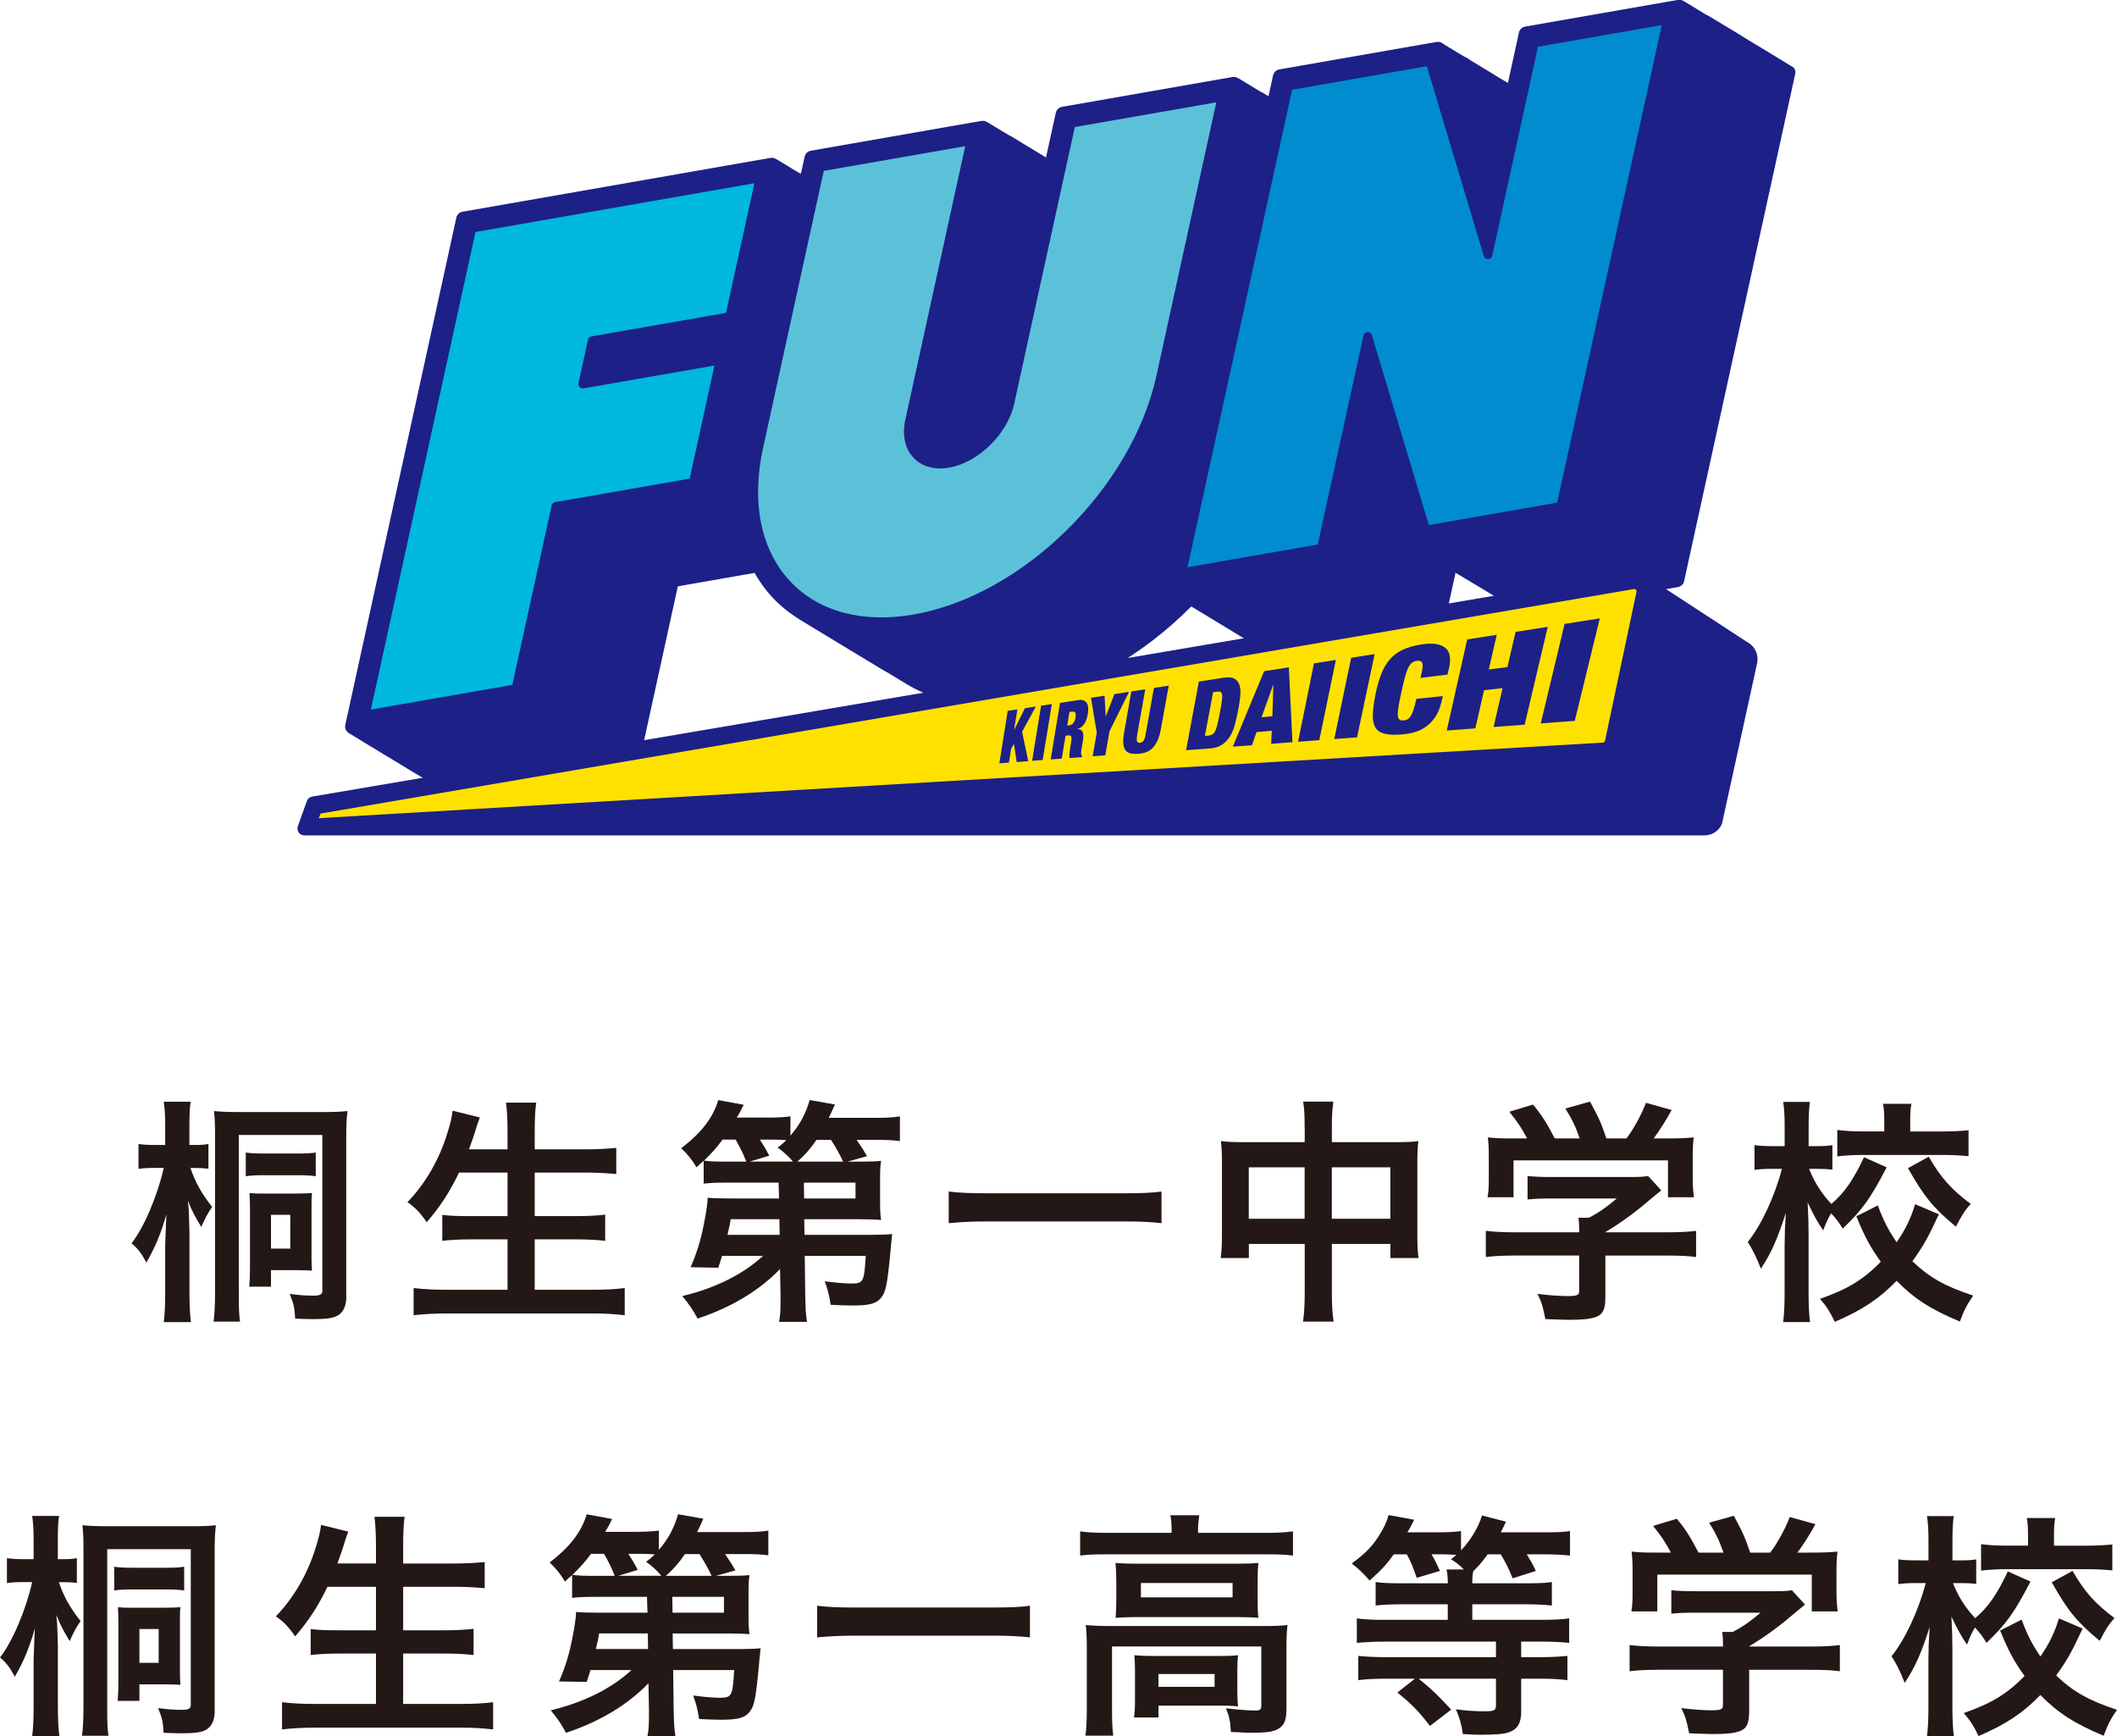 <?xml version="1.0" encoding="UTF-8"?>
<svg id="Layer_2" data-name="Layer 2" xmlns="http://www.w3.org/2000/svg" viewBox="0 0 461.62 378.58">
  <defs>
    <style>
      .cls-1 {
        fill: #231815;
      }

      .cls-2 {
        fill: #00b7de;
      }

      .cls-3 {
        fill: #1d2087;
      }

      .cls-4 {
        fill: #ffe100;
      }

      .cls-5 {
        fill: #1a2e75;
      }

      .cls-6 {
        fill: #008cce;
      }

      .cls-7 {
        fill: #5bc1d8;
      }
    </style>
  </defs>
  <g id="_レイヤー_1" data-name="レイヤー 1">
    <g>
      <g>
        <path class="cls-1" d="M41.52,254.64c.97,2.96,2.48,5.71,4.74,8.52-.97,1.4-1.56,2.53-2.37,4.37-1.51-2.53-1.89-3.18-2.91-5.71.16,1.62.22,2.42.22,3.29q.05,1.72.11,3.4v13.42c0,2.64.11,4.74.32,6.36h-5.93c.22-1.56.32-3.83.32-6.36v-10.4c.11-3.66.22-5.87.27-6.74-1.24,4.26-2.37,7.01-4.37,10.51-1.08-2.05-1.89-3.07-3.23-4.2,2.75-3.5,5.71-10.56,7.01-16.44h-1.78c-1.62,0-2.69.05-3.72.22v-5.44c1.13.16,2.1.22,3.66.22h2.16v-4.04c0-2.64-.11-3.99-.32-5.39h5.87c-.22,1.45-.27,2.91-.27,5.33v4.1h1.08c1.4,0,2.16-.05,3.07-.22v5.39c-.86-.11-1.83-.16-2.96-.16h-.97ZM75.52,282.67c0,1.99-.59,3.39-1.83,4.15-.97.59-2.48.81-5.34.81-1.24,0-2.64-.05-3.99-.11-.11-2.32-.32-3.23-1.19-5.39,1.89.27,3.45.38,5.23.38,1.35,0,1.89-.27,1.89-1.02v-34.01h-18.22v34.65c0,3.07.05,4.64.27,6.04h-5.77c.22-1.72.32-3.61.32-6.2v-34.54c0-2.21-.05-3.45-.22-5.17,1.56.16,3.23.22,6.09.22h17.03c2.96,0,4.47-.05,5.98-.22-.22,1.72-.27,3.34-.27,5.87v34.55ZM68.84,256.47c-1.08-.16-2.32-.22-3.88-.22h-7.49c-1.67,0-2.64.05-3.88.22v-5.17c1.02.16,2.1.22,3.83.22h7.6c1.72,0,2.8-.05,3.83-.22v5.17ZM67.92,273.88c0,1.45.05,2.32.11,3.18-.75-.05-2.05-.11-3.39-.11h-5.55v3.61h-4.74c.11-1.19.16-2.53.16-4.31v-12.61c0-1.62-.05-2.69-.11-3.5,1.13.11,1.62.11,2.91.11h7.28c1.45,0,2.42-.05,3.45-.11-.11.75-.11,1.45-.11,3.29v10.46ZM59.09,272.26h4.2v-7.38h-4.2v7.38Z"/>
        <path class="cls-1" d="M100.1,255.67c-2.05,4.26-4.15,7.49-7.06,10.83-1.29-1.94-2.53-3.23-4.2-4.37,3.88-3.99,7.01-9.38,8.73-15.14.7-2.21.92-3.23,1.13-4.8l5.93,1.46q-.11.38-.48,1.35c-.11.32-.16.38-.54,1.72-.22.7-.43,1.4-1.35,3.88h8.41v-3.93c0-2.75-.11-4.31-.32-6.25h6.57c-.22,1.62-.32,3.5-.32,6.2v3.99h10.83c2.64,0,4.85-.11,6.95-.32v5.71c-2.21-.22-4.42-.32-6.84-.32h-10.94v9.49h8.95c2.64,0,4.74-.11,6.41-.32v5.71c-1.83-.22-3.99-.32-6.36-.32h-9v10.99h12.45c2.91,0,5.17-.11,7.17-.38v5.93c-2.43-.27-4.2-.38-7.01-.38h-31.69c-2.75,0-4.9.11-7.33.38v-5.93c2.16.27,4.47.38,7.17.38h13.31v-10.99h-7.98c-2.37,0-4.53.11-6.25.32v-5.66c1.72.22,3.34.27,6.2.27h8.03v-9.49h-10.56Z"/>
        <path class="cls-1" d="M170.11,276.68c-4.53,4.74-10.78,8.46-18,10.83-1.02-1.89-1.83-3.13-3.34-4.9,7.17-1.72,13.26-4.74,17.62-8.78h-8.95c-.32,1.08-.38,1.29-.81,2.59l-6.04-.11c1.45-3.34,2.26-6.09,2.91-9.49.48-2.32.81-4.63.81-5.66,1.02.11,2.42.16,4.9.16h10.67l-.11-3.45h-11.53c-2.05,0-3.34.05-4.8.22v-4.96c-.59.49-.81.7-1.56,1.4-1.02-1.72-2.1-3.02-3.34-4.15,4.42-3.4,6.95-6.68,8.08-10.51l5.55,1.02c-.65,1.35-.86,1.72-1.51,2.8h6.63c2.43,0,3.83-.11,5.07-.27v4.2c2.05-2.37,3.29-4.69,4.2-7.76l5.5.97q-.43,1.02-1.35,2.91h9.86c2.75,0,3.99-.05,5.66-.32v5.39c-1.56-.22-3.13-.27-5.39-.27h-4.04c1.35,1.99,1.4,2.1,2.26,3.56l-4.26,1.19h2.48c2.59,0,3.56-.05,4.85-.16-.16.97-.22,1.78-.22,3.67v5.44c0,1.83.05,2.69.22,3.77-1.19-.11-2.8-.16-4.85-.16h-11.91l.05,3.4h14.71c1.99,0,3.13-.05,4.42-.16-.11.65-.11,1.02-.16,1.56q-.05.16-.16,1.56c0,.22-.11,1.29-.32,3.29-.54,5.12-.86,6.41-1.89,7.6-1.02,1.19-2.59,1.56-6.09,1.56-1.51,0-2.59-.05-4.8-.16-.32-2.16-.65-3.34-1.29-5.12,1.99.27,4.42.49,5.66.49,2.8,0,2.91-.27,3.29-6.04h-13.31l.11,8.68c.05,2.75.11,4.1.38,5.71h-6.09c.27-1.51.32-2.43.32-4.47v-1.29l-.11-5.77ZM162.73,253.29c-.65-1.72-1.29-2.96-2.32-4.8h-2.86c-1.24,1.72-2.37,2.96-4.04,4.58,1.24.16,2.26.22,4.74.22h4.47ZM169.95,265.85h-10.62c-.16,1.13-.22,1.24-.7,3.4h11.37l-.05-3.4ZM172.91,253.29c-.81-.97-1.83-1.99-3.34-3.07.92-.7,1.19-.92,1.89-1.62-.92-.05-1.89-.11-2.91-.11h-2.86c.65,1.02,1.02,1.56,2.05,3.5l-4.26,1.29h9.43ZM183.85,253.29c-.59-1.29-1.56-3.07-2.64-4.74h-3.18c-1.35,1.99-2.53,3.29-4.15,4.74h9.97ZM175.34,261.32h11.21v-3.45h-11.26l.05,3.45Z"/>
        <path class="cls-1" d="M253.27,266.71c-2.32-.27-4.8-.38-7.87-.38h-30.61c-2.86,0-5.71.16-7.92.38v-6.9c2.32.27,4.53.38,7.92.38h30.61c3.5,0,5.93-.11,7.87-.38v6.9Z"/>
        <path class="cls-1" d="M284.48,245.86c0-2.64-.05-3.93-.32-5.66h6.58c-.22,1.67-.32,3.02-.32,5.44v3.4h14.12c2.26,0,3.39-.05,4.74-.22-.16,1.45-.22,2.53-.22,4.58v15.74c0,2.32.05,3.66.27,5.17h-6.14v-3.07h-12.77v10.46c0,3.13.11,4.69.38,6.47h-6.68c.27-1.83.38-3.5.38-6.47v-10.46h-12.18v3.07h-6.14c.22-1.67.27-2.96.27-5.17v-15.79c0-1.94-.05-2.86-.22-4.53,1.45.16,2.59.22,4.69.22h13.58v-3.18ZM272.3,254.53v11.21h12.18v-11.21h-12.18ZM303.18,265.74v-11.21h-12.77v11.21h12.77Z"/>
        <path class="cls-1" d="M330.29,273.77c-2.69,0-4.69.11-6.3.32v-5.71c1.83.22,3.88.32,6.25.32h14.12v-.38c0-1.02-.05-1.89-.16-2.8h2.26c2.21-1.13,3.88-2.32,6.09-4.2h-14.23c-2.16,0-3.72.05-5.23.22v-5.12c1.51.16,3.07.22,5.28.22h17.08c1.99,0,3.07-.05,3.93-.22l2.86,3.13q-.75.65-1.89,1.56c-3.66,3.13-6.31,5.12-10.29,7.54v.05h13.42c2.48,0,4.85-.11,6.36-.32v5.71c-1.45-.22-3.66-.32-6.41-.32h-13.37v9.05c0,2.64-.54,3.77-1.99,4.31-1.29.48-2.91.65-5.98.65-.65,0-2.32-.05-5.12-.16-.54-2.8-.81-3.66-1.72-5.5,2.53.32,4.85.48,6.41.48,2.32,0,2.69-.16,2.69-1.19v-7.65h-14.07ZM332.99,248.23c-1.24-2.32-1.89-3.34-3.88-5.82l5.17-1.56c1.89,2.26,2.91,3.88,4.74,7.38h5.44c-.92-2.64-1.67-4.2-3.13-6.52l5.39-1.51c2.1,3.93,2.42,4.69,3.56,8.03h4.37c1.56-1.99,3.34-5.33,4.26-7.76l5.61,1.56c-1.19,2.16-2.75,4.63-3.93,6.2h2.37c3.56,0,4.47-.05,6.36-.22-.16,1.35-.22,2.37-.22,4.31v4.8c0,1.4.11,2.69.27,3.93h-5.66v-8.03h-33.68v8.03h-5.66c.22-1.19.27-2.37.27-3.99v-4.74c0-1.83-.05-3.07-.22-4.31,2.37.22,2.64.22,6.14.22h2.43Z"/>
        <path class="cls-1" d="M411.4,254.53c-3.61,6.9-5.23,9.16-9.59,13.37-.86-1.4-1.4-2.16-2.53-3.34-.7,1.13-1.13,2.16-1.72,3.72-1.29-1.83-1.99-3.18-3.4-6.09q.05,1.02.16,3.77c0,.22.05,2.86.05,3.45v12.5c0,2.75.11,4.74.32,6.36h-5.87c.22-1.62.32-3.61.32-6.36v-10.56c.05-1.4.05-2.32.05-2.7,0,0,.05-1.4.22-4.2-1.83,5.71-3.13,8.68-5.44,12.18-.97-2.48-1.78-4.1-2.86-5.82,2.96-3.66,5.93-10.08,7.44-15.95h-1.99c-1.56,0-2.69.05-3.99.22v-5.39c1.08.16,2.32.22,3.99.22h2.59v-4.26c0-2.75-.11-3.93-.32-5.39h5.82c-.16,1.29-.27,2.86-.27,5.34v4.31h2.05c1.4,0,2.16-.05,3.13-.22v5.34c-1.08-.11-1.94-.16-3.02-.16h-2.05c1.13,2.91,2.75,5.44,4.85,7.65,2.86-2.42,4.9-5.44,7.11-10.19l4.96,2.21ZM422.78,264.77c-2.37,5.07-3.23,6.68-5.77,10.24,3.72,3.56,7.06,5.44,13.26,7.49-1.29,1.83-2.05,3.29-2.91,5.66-6.31-2.64-10.02-5.01-13.8-8.89-3.72,3.88-7.55,6.41-13.47,8.95-1.08-2.21-1.78-3.34-3.23-5.01,6.14-2.16,9.43-4.2,13.26-8.08-2.32-3.23-3.5-5.44-5.34-9.92l4.69-2.37c1.24,3.34,2.26,5.33,4.1,8.03,1.89-2.75,3.07-5.12,4.04-8.3l5.17,2.21ZM410.87,244.56c0-1.62-.05-2.8-.27-3.88h6.2c-.22,1.02-.27,2.16-.27,3.77v2.26h7.01c2.32,0,4.26-.11,5.71-.27v5.66c-1.72-.16-3.5-.27-5.71-.27h-17.14c-2.21,0-4.15.11-5.77.32v-5.77c1.72.22,3.29.32,5.77.32h4.47v-2.16ZM420.57,252.22c2.64,4.58,4.96,7.17,9.16,10.29-1.29,1.4-1.99,2.53-3.23,4.96-4.96-4.1-7.01-6.63-10.46-12.77l4.53-2.48Z"/>
      </g>
      <g>
        <path class="cls-3" d="M390.98,14.71c-.14-.15-.31-.27-.35-.27h0c-.1-.08-.21-.15-.18-.11-.1-.08-.21-.14-.2-.12-.1-.07-.19-.13-.16-.1-.09-.07-.22-.15-.18-.11-.1-.08-.2-.14-.18-.11-.1-.08-.21-.14-.18-.11-.1-.08-.21-.14-.19-.11-.08-.06-.15-.11-.23-.15-.08-.05-.13-.09-.12-.07-.1-.08-.2-.13-.17-.1-.08-.06-.16-.11-.24-.16-.06-.04-.12-.08-.19-.11-.07-.05-.13-.08-.11-.06-.1-.08-.21-.14-.17-.1-.1-.08-.22-.15-.19-.12-.1-.08-.2-.14-.18-.11-.09-.07-.21-.15-.18-.11-.1-.08-.2-.14-.19-.11-.09-.07-.21-.15-.17-.11-.1-.08-.21-.14-.18-.11-.1-.08-.2-.14-.18-.11-.1-.08-.2-.14-.18-.11-.1-.08-.21-.15-.18-.11-.08-.06-.16-.11-.24-.15-.08-.06-.13-.08-.12-.07-.1-.08-.2-.12-.18-.11-.1-.08-.2-.13-.17-.1-.1-.08-.2-.13-.18-.11-.09-.07-.24-.17-.18-.11-.09-.07-.23-.16-.2-.12-.1-.07-.2-.13-.16-.09-.1-.08-.21-.15-.19-.12-.1-.08-.2-.14-.18-.11-.1-.08-.2-.14-.18-.11-.1-.08-.21-.14-.18-.11-.08-.06-.16-.11-.24-.15-.06-.04-.12-.08-.19-.11-.06-.04-.14-.1-.1-.06-.09-.07-.21-.15-.18-.11-.1-.07-.21-.14-.17-.1-.1-.08-.2-.14-.19-.11-.1-.08-.2-.14-.19-.11-.11-.08-.2-.14-.17-.1-.09-.07-.21-.16-.18-.11-.1-.07-.2-.14-.17-.1-.1-.08-.21-.14-.19-.12-.09-.07-.2-.14-.18-.11-.1-.07-.2-.14-.17-.1-.1-.08-.2-.14-.19-.12-.09-.07-.19-.14-.17-.1-.09-.07-.2-.15-.18-.11-.08-.06-.16-.11-.25-.16-.06-.05-.12-.08-.12-.07-.1-.08-.21-.14-.18-.11-.1-.07-.2-.13-.17-.1-.1-.08-.2-.14-.18-.11-.08-.06-.16-.11-.24-.16-.08-.06-.14-.08-.12-.07-.09-.07-.21-.14-.18-.11-.1-.08-.19-.12-.18-.11-.1-.07-.2-.14-.18-.11-.1-.08-.2-.14-.17-.11-.1-.08-.21-.14-.18-.11-.08-.06-.17-.12-.26-.16-.06-.04-.12-.09-.11-.06-.08-.06-.16-.11-.25-.16-.06-.04-.11-.09-.11-.06-.1-.07-.2-.14-.17-.1-.1-.08-.22-.15-.19-.12-.1-.08-.2-.13-.18-.11-.08-.06-.16-.11-.25-.16-.08-.05-.13-.08-.12-.06-.1-.08-.2-.14-.18-.11-.1-.07-.21-.15-.19-.12-.1-.08-.19-.12-.17-.1-.11-.08-.2-.14-.18-.11-.08-.06-.16-.11-.25-.16-.07-.05-.12-.08-.1-.05-.09-.07-.21-.15-.18-.11-.1-.08-.21-.14-.17-.1-.09-.07-.21-.16-.19-.11-.08-.06-.16-.11-.25-.16-.07-.05-.14-.1-.11-.06-.09-.07-.19-.13-.17-.1-.1-.08-.21-.14-.18-.11-.1-.08-.22-.15-.19-.12-.1-.08-.2-.14-.17-.1-.1-.08-.2-.15-.19-.11-.08-.06-.16-.11-.25-.16-.06-.04-.11-.07-.17-.1-.07-.05-.13-.09-.13-.07-.1-.07-.19-.13-.17-.1-.09-.07-.2-.14-.19-.12-.08-.06-.16-.11-.24-.15-.05-.04-.11-.07-.17-.1-.07-.05-.14-.09-.12-.07-.08-.06-.16-.11-.24-.15-.08-.05-.14-.09-.12-.06-.08-.06-.16-.11-.25-.16-.07-.05-.12-.08-.11-.06-.17-.13-.37-.23-.51-.26-.04-.02-.08-.05-.12-.07-.07-.05-.13-.09-.13-.07-.1-.07-.19-.13-.17-.1-.09-.07-.2-.14-.19-.12-.1-.08-.21-.14-.17-.1-.07-.06-.15-.11-.24-.15-.07-.05-.14-.09-.12-.07-.08-.06-.16-.11-.24-.15-.08-.05-.13-.09-.12-.07-.08-.06-.16-.11-.25-.16-.07-.05-.12-.07-.1-.05-.1-.08-.2-.14-.18-.11-.08-.06-.16-.11-.23-.15-.08-.05-.14-.09-.13-.07-.1-.08-.19-.13-.18-.11-.08-.06-.17-.12-.25-.16-.07-.05-.11-.07-.09-.05-.09-.07-.21-.15-.19-.12-.1-.07-.2-.14-.17-.1-.1-.08-.21-.14-.19-.12-.1-.08-.2-.13-.18-.11-.08-.06-.16-.11-.25-.16-.07-.05-.12-.07-.1-.05-.11-.08-.21-.14-.18-.11-.1-.08-.21-.14-.18-.11-.08-.06-.17-.12-.26-.16-.06-.04-.12-.09-.11-.06-.1-.08-.2-.14-.18-.11l-.54-.27c-.26-.08-.52-.1-.77-.05l-33.36,5.83c-.68.12-1.21.63-1.35,1.29l-2.41,10.99c-.09-.07-.18-.11-.17-.1-.09-.07-.19-.12-.18-.1-.09-.07-.19-.15-.19-.11-.08-.06-.18-.12-.16-.1-.1-.07-.2-.14-.17-.1-.09-.08-.22-.15-.2-.12-.09-.07-.19-.13-.18-.11-.11-.08-.21-.13-.19-.11-.1-.07-.19-.12-.17-.1-.08-.06-.18-.14-.17-.1-.08-.06-.16-.11-.25-.16-.06-.04-.12-.08-.11-.06-.1-.08-.22-.14-.21-.13-.09-.07-.18-.12-.16-.09-.09-.07-.19-.12-.16-.1-.1-.08-.21-.15-.19-.12-.08-.06-.17-.12-.19-.12,0,0,0,0,0,0-.09-.07-.18-.12-.19-.12-.08-.06-.18-.13-.16-.09-.09-.07-.22-.15-.18-.11-.09-.07-.19-.15-.18-.11-.08-.06-.17-.12-.18-.12,0,0,0,0,0,0-.1-.08-.19-.12-.18-.11-.1-.07-.18-.11-.17-.1-.1-.08-.19-.13-.18-.11-.09-.07-.2-.15-.19-.11-.08-.06-.18-.12-.17-.1-.09-.07-.18-.12-.2-.12,0,0,0,0,0,0-.08-.06-.18-.11-.16-.1-.1-.08-.2-.13-.18-.11-.09-.07-.2-.13-.18-.11-.09-.07-.18-.11-.18-.11-.1-.07-.19-.13-.2-.12-.08-.06-.21-.14-.16-.09-.1-.08-.2-.13-.18-.11-.08-.06-.18-.12-.19-.12,0,0,0,0,0,0-.09-.06-.21-.15-.16-.1-.1-.08-.2-.13-.18-.11-.1-.08-.2-.13-.18-.11-.09-.07-.21-.13-.19-.12-.09-.06-.18-.13-.17-.1-.09-.07-.19-.13-.19-.11-.1-.07-.21-.14-.2-.12-.08-.06-.2-.14-.15-.09-.09-.07-.21-.14-.2-.12-.09-.07-.19-.12-.17-.11-.08-.06-.17-.12-.18-.12,0,0,0,0,0,0-.08-.06-.16-.11-.23-.15-.22-.21-.5-.36-.79-.43-.06-.04-.09-.06-.09-.05-.08-.06-.18-.11-.16-.1-.09-.07-.19-.13-.18-.11-.09-.07-.21-.15-.19-.11-.08-.06-.19-.13-.16-.1-.1-.08-.2-.13-.19-.11-.08-.06-.19-.14-.18-.11-.09-.07-.2-.14-.19-.11-.09-.07-.2-.13-.18-.11-.1-.07-.18-.12-.16-.1-.1-.08-.21-.14-.21-.13-.09-.06-.18-.11-.16-.1-.09-.07-.19-.12-.19-.12-.1-.07-.19-.12-.17-.1-.09-.07-.19-.13-.19-.11-.09-.07-.18-.12-.16-.1-.09-.07-.21-.15-.18-.11-.09-.07-.2-.14-.19-.11-.1-.08-.19-.12-.18-.11-.1-.07-.19-.13-.17-.1-.1-.07-.22-.13-.2-.12-.1-.07-.17-.11-.16-.1-.1-.07-.19-.12-.18-.11-.1-.07-.19-.12-.17-.1-.09-.07-.2-.14-.18-.11-.07-.06-.16-.11-.25-.16l-.05-.04c-.13-.11-.28-.21-.45-.28l-.17-.06c-.27-.08-.52-.1-.77-.06l-34.34,6c-.68.12-1.21.63-1.35,1.29l-1,4.55s-.03-.01-.02,0c-.09-.07-.2-.13-.16-.1-.1-.08-.21-.14-.18-.11-.08-.06-.17-.12-.25-.16-.07-.05-.13-.08-.11-.06-.1-.08-.2-.13-.18-.11-.1-.08-.2-.14-.18-.11-.17-.13-.36-.23-.52-.27-.04-.02-.07-.04-.11-.06-.08-.05-.14-.09-.12-.06-.09-.07-.21-.16-.18-.11-.1-.08-.19-.13-.18-.11-.11-.08-.21-.14-.17-.1-.09-.07-.21-.13-.19-.12-.1-.07-.18-.12-.17-.1-.09-.07-.21-.16-.18-.11-.1-.07-.19-.13-.17-.1-.08-.06-.16-.11-.24-.16-.07-.05-.15-.1-.12-.07-.1-.08-.2-.14-.17-.1-.1-.08-.21-.15-.19-.11-.08-.06-.16-.11-.25-.16-.06-.04-.11-.07-.17-.1-.07-.05-.15-.1-.12-.07-.1-.08-.21-.15-.18-.11-.09-.07-.2-.15-.19-.12-.08-.06-.16-.11-.24-.15-.06-.04-.11-.07-.17-.1-.08-.05-.13-.09-.12-.07-.09-.07-.23-.17-.17-.1-.1-.08-.2-.13-.19-.12-.08-.06-.16-.11-.24-.15-.06-.04-.11-.07-.17-.11-.06-.04-.12-.08-.19-.11-.08-.05-.12-.08-.12-.06-.1-.08-.19-.13-.18-.11l-.56-.27c-.26-.07-.51-.09-.75-.05l-37.22,6.51c-.68.12-1.21.63-1.35,1.29l-2.14,9.75c-.09-.07-.17-.11-.15-.09-.1-.08-.2-.14-.18-.11-.1-.08-.21-.14-.18-.11-.09-.07-.2-.16-.19-.12-.1-.08-.2-.14-.17-.1-.09-.07-.2-.13-.18-.11-.1-.08-.2-.13-.18-.1-.11-.08-.21-.14-.18-.11-.09-.07-.21-.16-.18-.11-.08-.06-.16-.11-.25-.16-.06-.04-.14-.1-.11-.06-.1-.08-.2-.14-.18-.11-.1-.07-.2-.15-.19-.12-.1-.07-.2-.13-.17-.1-.1-.08-.2-.14-.18-.11-.1-.08-.21-.14-.18-.11-.1-.08-.2-.13-.17-.1-.1-.08-.2-.13-.18-.11-.09-.07-.22-.16-.18-.11-.1-.08-.22-.15-.19-.12-.08-.06-.16-.11-.25-.15-.07-.05-.11-.07-.1-.05-.1-.08-.2-.14-.18-.11-.09-.07-.21-.15-.18-.11-.09-.07-.2-.15-.19-.12-.08-.06-.16-.11-.24-.15-.06-.04-.11-.07-.17-.1-.07-.05-.13-.08-.11-.06-.08-.06-.16-.11-.24-.16-.07-.05-.13-.09-.12-.07-.1-.07-.2-.14-.17-.1-.1-.08-.21-.14-.19-.12-.1-.08-.19-.13-.18-.11-.1-.08-.2-.13-.18-.11-.1-.08-.19-.13-.18-.11-.08-.06-.16-.11-.24-.15-.07-.05-.13-.09-.12-.07-.08-.06-.16-.11-.24-.15-.06-.04-.12-.08-.18-.11-.07-.05-.12-.08-.1-.05-.1-.08-.2-.14-.18-.11-.17-.14-.38-.24-.51-.27-.04-.03-.08-.05-.12-.07-.07-.05-.14-.09-.12-.06-.08-.06-.16-.11-.25-.16-.05-.04-.11-.07-.17-.1-.06-.04-.12-.08-.19-.11-.06-.04-.12-.08-.12-.06-.09-.07-.21-.14-.17-.1-.09-.07-.22-.16-.18-.11-.09-.07-.2-.14-.18-.11-.08-.06-.16-.11-.24-.15-.06-.04-.13-.1-.11-.06-.11-.08-.2-.13-.19-.12-.1-.07-.19-.13-.16-.09-.1-.08-.2-.14-.19-.12-.1-.07-.2-.14-.17-.1-.09-.07-.19-.14-.19-.12-.09-.07-.22-.16-.18-.11-.08-.06-.16-.11-.24-.15-.06-.04-.12-.08-.19-.11-.07-.05-.11-.07-.11-.06-.09-.07-.19-.13-.18-.11-.1-.08-.21-.14-.18-.11-.1-.08-.2-.14-.17-.1-.08-.06-.17-.12-.26-.16-.07-.05-.11-.07-.11-.06-.09-.07-.18-.14-.18-.11-.1-.08-.21-.14-.18-.11-.1-.08-.2-.14-.32-.19h0s-.42-.19-.42-.19c-.26-.07-.51-.09-.76-.05l-37.22,6.51c-.68.12-1.21.63-1.35,1.29l-.82,3.73c-.14-.09-.28-.16-.38-.18-.04-.03-.08-.05-.12-.07-.07-.05-.15-.1-.12-.07-.08-.06-.15-.11-.23-.15-.07-.05-.14-.09-.13-.07-.1-.08-.21-.14-.18-.1-.09-.07-.21-.15-.18-.11-.1-.07-.2-.14-.17-.1-.1-.08-.21-.14-.19-.12-.09-.07-.2-.14-.18-.11-.1-.08-.2-.14-.18-.11-.1-.08-.19-.13-.18-.11-.1-.08-.19-.13-.18-.11-.1-.08-.21-.15-.18-.11-.09-.07-.21-.15-.18-.11-.11-.08-.2-.14-.18-.11-.08-.06-.17-.12-.25-.16-.07-.05-.11-.07-.09-.05-.09-.07-.21-.15-.19-.12-.08-.06-.16-.11-.24-.15-.05-.04-.11-.07-.17-.1-.06-.04-.12-.08-.19-.11-.07-.05-.12-.08-.11-.06-.09-.07-.21-.16-.18-.11-.1-.08-.2-.14-.18-.11-.1-.08-.21-.14-.18-.11-.08-.06-.16-.11-.24-.15-.06-.04-.12-.08-.19-.11-.06-.05-.12-.07-.1-.05l-.56-.28c-.26-.07-.51-.09-.76-.05l-67.18,11.74c-.67.12-1.21.63-1.35,1.29l-24.22,110.61c-.12.55.04,1.12.44,1.53l.09.08c.12.11.25.19.26.18.09.07.2.14.19.12.1.07.21.14.18.1.08.06.16.11.24.15.08.06.13.08.12.06.08.06.16.11.25.16.05.04.11.07.17.11.07.05.14.09.12.07.1.08.2.13.18.1.09.07.2.15.18.11.08.06.16.11.25.16.07.05.11.07.11.06.09.07.21.15.18.11.09.07.21.14.19.12.09.07.2.14.17.1.11.08.2.14.18.11.08.06.17.12.25.16.05.04.1.07.16.1.07.05.13.09.13.08.08.06.15.1.23.14.07.05.14.09.12.07.08.06.16.11.24.15.07.05.13.08.11.06.1.08.2.13.19.12.09.07.21.15.18.11.09.07.2.14.18.11.08.06.16.11.24.15.07.05.12.08.12.06.1.08.19.13.18.11.1.08.21.14.17.1.1.08.21.14.18.11.1.08.22.15.19.12.1.08.2.14.17.1.11.08.22.15.19.11.1.08.2.13.18.11.09.07.2.14.18.11.08.06.16.11.24.15.07.05.15.1.12.07.09.07.25.17.17.1.1.08.21.15.19.12.09.07.22.16.18.11.08.06.16.11.23.15.07.05.16.11.12.07.08.06.16.11.24.15.08.06.13.08.13.07.1.08.21.14.18.1.09.07.21.14.18.11.1.07.2.13.17.1.09.07.22.16.19.12.1.07.2.14.17.1.1.08.21.15.19.11.1.08.22.15.18.11.08.06.16.11.24.15.07.05.13.09.12.07.09.07.2.15.18.11.09.07.21.14.18.11.08.06.16.11.25.16.05.04.1.07.16.1.07.05.14.09.13.07.1.08.2.14.18.1.1.08.2.14.18.11.1.08.2.13.18.11.08.06.16.11.25.16.07.05.11.07.11.06.11.08.21.14.18.11.09.07.2.14.18.11.1.08.2.13.17.1.09.07.2.16.19.12.1.07.2.14.17.1.09.07.18.13.19.12.1.07.2.13.17.1.09.07.21.15.18.11.1.08.19.13.19.12.08.06.16.11.24.15.07.05.12.08.11.06.1.08.2.13.17.1.1.08.19.13.18.11.1.08.2.13.19.12.1.08.2.13.17.1.1.08.2.13.19.11.09.07.19.13.17.1.09.07.19.14.2.12.09.07.2.14.17.1.1.08.2.13.18.11.1.07.2.14.17.1.08.06.17.12.26.16.07.05.12.08.11.06.1.07.2.14.17.1.1.08.21.14.19.12.09.07.21.14.18.11.08.06.16.11.24.15.06.04.12.08.19.12.05.04.1.07.16.1.08.06.14.09.13.07.1.07.2.13.17.1.08.06.16.11.24.16.08.05.13.08.12.06.08.06.16.11.25.16.07.05.11.07.1.05.1.08.21.14.18.11.09.07.19.13.18.11.18.14.38.23.51.26.05.03.07.04.06.03.08.06.16.11.25.16.06.04.12.08.12.07.1.08.19.12.17.1.1.08.2.14.17.1.1.08.2.14.18.11.11.08.22.15.19.11.1.07.2.13.17.1.1.08.2.14.17.11.1.08.21.14.19.12.1.08.19.12.18.11.08.06.16.11.24.15.08.06.14.09.12.07.1.08.2.14.17.1.08.06.16.11.24.16.07.05.16.12.12.07.08.06.16.11.23.15.08.05.14.08.12.06.09.07.22.17.18.11.1.08.2.14.17.1.08.06.17.12.26.16.06.04.13.08.11.06.1.07.21.14.17.1.1.08.21.15.19.11.1.08.22.15.18.11.08.06.16.11.23.15.07.05.15.1.12.07.08.06.16.11.24.15.27.19.59.29.93.3h.03c.1,0,.2,0,.3-.03l37.22-6.51c.68-.12,1.21-.63,1.35-1.29l8.46-38.63,16.75-2.93c.1.18.19.35.3.53l.22.37c.32.54.67,1.05,1.09,1.65,1.34,1.89,2.91,3.6,4.75,5.14.64.53,1.33,1.05,2.04,1.54l.75.5c.16.11.32.23.49.33l17.92,10.86c.53.33,1.07.63,1.53.87l3.88,2.35c4.66,2.89,10.17,4.43,16.35,4.58.31,0,.62.01.94.01,2.54,0,5.19-.24,7.89-.71,13.26-2.32,26.5-10.1,37.07-20.71.09.07.19.13.16.1.1.08.22.15.19.11.09.07.22.16.18.11.08.06.16.11.24.15.07.05.14.09.12.06.08.06.16.11.24.16.08.05.13.09.12.06.1.08.22.15.18.11.07.06.15.11.23.15.07.05.13.09.12.07.08.06.16.11.24.15.07.05.13.08.13.07.1.07.19.13.16.09.1.08.2.14.19.12.09.07.21.16.18.11.1.07.19.13.17.1.09.07.23.16.18.11.08.06.16.11.24.15.06.04.12.08.19.11.07.05.13.08.11.06.08.06.16.11.23.15.08.06.14.09.13.07.09.07.2.15.18.11.1.08.19.12.18.11.09.07.23.16.18.11.09.07.2.14.18.11.08.06.16.11.24.15.05.04.11.07.17.1.07.05.13.09.13.08.1.07.19.13.16.09.1.08.2.14.19.12.09.07.19.13.17.1.09.07.2.14.19.12.1.08.2.13.17.1.1.08.21.14.18.11.1.08.2.14.17.1.1.08.22.15.19.12.1.08.21.14.17.1.08.06.17.12.26.16.06.04.12.08.11.06.09.07.21.14.18.11.1.08.19.13.18.11.1.08.19.12.17.1.1.08.21.14.18.11.1.08.2.13.18.11.1.08.2.14.18.11.1.08.2.14.18.11.08.06.16.11.25.16.05.04.11.07.17.1.08.06.13.08.12.07.09.07.2.14.18.11.09.07.21.15.18.11.1.08.2.13.17.1.1.08.21.15.18.11.1.08.2.14.17.1.11.08.21.14.19.12.09.07.2.14.19.11.1.07.19.13.17.1.09.07.23.16.18.11.09.07.19.13.17.1.1.08.21.15.19.11.1.08.2.14.18.11.08.06.16.11.24.16.07.05.15.1.12.07.08.06.16.11.23.15.08.05.13.08.12.06.08.06.16.11.25.16.05.04.11.07.17.1.06.04.12.08.19.11.14.09.29.17.44.22.04.03.08.05.07.03.1.07.19.12.16.09.1.08.21.14.19.12.1.08.21.14.18.11.09.07.2.15.19.12.08.06.16.11.24.15.07.05.12.08.1.05.1.08.21.15.19.12.08.06.16.11.24.15.07.05.14.09.12.07.08.06.16.11.24.15.06.04.11.07.17.11.06.04.12.08.19.11.06.04.12.08.12.06.1.08.21.14.18.1.08.06.16.11.23.15.08.05.13.08.13.07.09.07.2.14.18.11.1.08.19.12.18.11.1.08.22.15.18.11.08.06.16.11.24.15.07.05.14.09.12.07.1.08.2.13.18.1.1.07.2.14.17.1.08.06.17.12.26.16.07.05.12.08.11.06.1.07.2.14.17.1.1.08.22.14.19.12.28.22.63.34.98.35.01,0,.03,0,.04,0,.09,0,.19,0,.29-.02l34.77-6.08c.68-.12,1.21-.63,1.35-1.3l2.41-10.99c.1.07.17.11.17.1.08.06.18.11.18.11.09.07.21.14.19.11.1.07.19.12.17.1.09.07.2.15.19.11.08.06.18.12.17.1.1.07.19.12.17.1.09.07.19.13.21.13h0c.09.07.18.11.16.1.09.07.18.12.18.11.09.07.2.14.18.11.09.06.18.13.17.1.1.08.2.13.19.11.09.07.19.13.18.11.09.07.19.13.18.11.09.06.2.13.17.1.09.07.2.13.19.12.08.06.19.13.17.1.09.07.21.15.18.11.1.07.21.15.2.12.08.06.19.13.16.09.1.08.19.13.19.11.1.07.23.14.2.12.08.06.2.13.16.09.09.07.21.15.19.11.09.07.19.13.18.11.09.07.2.13.18.11.09.07.18.13.18.11.09.07.17.11.16.1.1.07.2.14.22.14.09.06.17.11.15.08.09.07.2.12.18.11.09.06.2.13.17.1.1.08.2.13.18.11.09.07.19.14.19.12.09.06.19.13.17.1.1.08.18.12.18.11.1.07.18.12.17.1.09.07.21.14.18.11.1.07.19.13.2.12.08.06.18.12.16.09.1.08.19.13.18.11.09.07.19.13.18.11.09.07.19.12.17.1.09.07.19.14.18.11.09.07.22.14.19.12.09.07.19.14.19.11.09.07.18.12.15.09l.04.03c.23.23.51.39.83.46.06.04.09.06.1.05.09.06.18.11.16.1.1.07.19.13.18.11.09.06.17.12.16.1.09.07.2.14.19.12.08.06.2.13.17.1.09.07.19.12.18.11.1.07.2.13.2.12.08.06.19.14.17.1.09.06.19.14.17.1.09.07.19.13.19.12.1.07.2.13.17.1.1.08.19.13.19.12.09.06.21.14.17.1.09.07.2.14.19.11.08.06.16.11.18.11,0,0,0,0,0,0,.1.07.18.12.17.1.09.07.2.13.2.13.09.07.17.11.16.09.09.07.22.14.19.11.09.07.18.13.19.11.08.06.21.15.16.09.09.07.18.13.2.13,0,0,0,0,0,0,.1.07.18.12.17.1.09.07.2.13.19.11.07.05.15.1.23.15.38.37.91.53,1.45.44l32.94-5.76c.68-.12,1.21-.63,1.35-1.29l24.23-110.61c.12-.55-.04-1.12-.43-1.52Z"/>
        <path class="cls-3" d="M381.34,140.23l-22.73-14.82c-.14-.09-.28-.16-.49-.25-.14-.07-.28-.14-.41-.18-.13-.04-.27-.08-.49-.12-.17-.04-.34-.08-.51-.09-.12-.01-.26-.01-.45,0-.14,0-.28,0-.46.03l-287.73,48.89c-.53.09-.98.47-1.16.98l-1.96,5.47c-.17.46-.1.98.18,1.38.28.4.74.64,1.24.64h305.3c.41,0,.83-.06,1.22-.19l.25-.08c.33-.13.65-.3.97-.52l.13-.11c.26-.21.5-.44.68-.68.07-.08.13-.17.23-.34.06-.1.28-.44.36-.74l7.64-34.91c.36-1.68-.36-3.44-1.8-4.37ZM357.27,126.8h0s0,0,0,0h0Z"/>
        <path class="cls-2" d="M103.68,50.59l-22.81,104.13,30.85-5.39,8.57-39.11c.08-.37.38-.66.76-.73l29.34-5.13,5.4-24.66-28.57,4.99c-.31.05-.63-.05-.84-.28-.22-.23-.31-.55-.24-.86l2.07-9.47c.08-.37.38-.66.76-.73l29.34-5.13,6.19-28.27-60.81,10.63Z"/>
        <path class="cls-7" d="M179.62,37.28l-13.22,60.34c-2.64,12.06-.48,22.47,6.09,29.33,6.2,6.47,15.7,8.97,26.74,7.04,23.81-4.16,47.56-27.53,52.94-52.09l13.05-59.59-30.85,5.39-13.22,60.34c-1.44,6.56-7.8,12.81-14.18,13.92-3.16.55-5.9-.2-7.73-2.1-1.92-2.01-2.57-4.99-1.82-8.4l13.05-59.59-30.86,5.39Z"/>
        <path class="cls-6" d="M281.75,19.56l-22.81,104.13,28.4-4.96,9.98-45.57c.09-.42.46-.72.89-.74.48-.02.82.26.94.67l12.42,41.4,27.98-4.89,22.81-104.13-27,4.72-9.98,45.57c-.09.42-.46.72-.89.74-.44.03-.82-.26-.94-.67l-12.42-41.4-29.38,5.14Z"/>
        <path class="cls-4" d="M69.51,178.4l280.02-16.48c.22-.01.4-.17.45-.39l6.87-32.51c.03-.16-.01-.32-.13-.44-.11-.12-.29-.17-.43-.14l-286.41,48.96-.36,1Z"/>
        <g>
          <path class="cls-3" d="M221.84,154.67l-.71,4.48h.02s2.34-4.73,2.34-4.73l2.39-.37-3.01,5.5,1.34,6.42-2.51.19-.61-3.95-.6,1.02-.49,3.05-2.08.16,1.81-11.43,2.13-.33Z"/>
          <path class="cls-3" d="M229.36,153.52l-2,12.2-2.3.17,1.95-12.01,2.35-.37Z"/>
          <path class="cls-3" d="M235.03,152.66c.49-.08.89-.06,1.21.06.32.11.57.31.74.58.17.27.27.62.3,1.02.03.41,0,.86-.08,1.36-.15.87-.4,1.58-.76,2.15-.36.56-.85.93-1.46,1.12v.04c.6,0,.98.23,1.13.7.15.47.15,1.13,0,1.99l-.19,1.09c-.03.17-.06.34-.09.52s-.05.35-.07.51c-.02.16-.03.31-.03.43,0,.13,0,.23.02.3.02.07.05.14.08.2.03.06.08.12.15.17l-.03.18-2.72.21c-.04-.16-.05-.35-.04-.57s.02-.44.04-.66c.02-.22.05-.43.08-.64.03-.21.06-.37.08-.5l.14-.85c.06-.35.09-.65.11-.88.01-.23,0-.41-.05-.54s-.12-.21-.21-.26c-.09-.04-.22-.05-.37-.04l-.66.07-.83,4.99-2.42.18,2.04-12.32,3.91-.61ZM233.21,158.14c.36-.04.65-.22.87-.52.22-.3.37-.67.44-1.13.09-.53.07-.9-.06-1.1-.13-.2-.39-.28-.77-.22l-.49.07-.49,2.96.5-.06Z"/>
          <path class="cls-3" d="M237.9,152.15l2.95-.46.25,4.49h.03s1.87-4.83,1.87-4.83l3.2-.5-4.27,8.6-.91,5.24-2.76.21.89-5.15-1.25-7.6Z"/>
          <path class="cls-3" d="M247.96,160.36c-.12.67-.12,1.12,0,1.33.12.21.33.3.61.28s.53-.16.74-.4c.21-.24.37-.71.49-1.39l1.82-10.18,3.23-.5-1.71,9.43c-.18,1-.42,1.84-.73,2.52-.3.68-.67,1.23-1.08,1.66-.42.42-.89.72-1.42.91-.53.18-1.12.3-1.77.34-.63.05-1.18.02-1.65-.09-.46-.1-.82-.33-1.08-.69-.26-.36-.41-.84-.47-1.46s0-1.41.17-2.36l1.58-8.99,3.04-.47-1.79,10.07Z"/>
          <path class="cls-3" d="M266.77,147.78c1.11-.17,1.93-.09,2.48.25.55.34.91.85,1.08,1.54.18.69.21,1.51.1,2.45-.11.94-.27,1.94-.47,2.97s-.42,2.02-.68,2.98c-.25.95-.6,1.81-1.06,2.56-.45.75-1.02,1.36-1.72,1.83-.69.47-1.58.75-2.66.83l-5.21.39,2.79-14.97,5.34-.83ZM263.46,160.4c.36-.03.65-.11.88-.24.23-.13.44-.37.62-.72.18-.36.35-.85.5-1.49.15-.64.33-1.47.53-2.51.2-1.04.34-1.88.43-2.51s.11-1.12.06-1.45c-.05-.33-.17-.54-.37-.62-.19-.08-.47-.09-.84-.04l-.74.1-1.8,9.54.73-.07Z"/>
          <path class="cls-3" d="M281.04,145.51l.78,16.32-4.64.35.14-2.84-3.34.3-.97,2.85-4.19.32,6.83-16.46,5.4-.84ZM277.62,149.32l-2.53,7.09,2.36-.25.21-6.85h-.05Z"/>
          <path class="cls-3" d="M291.29,143.9l-3.61,17.49-4.63.35,3.47-17.1,4.76-.74Z"/>
          <path class="cls-3" d="M299.75,142.61l-3.84,18.16-4.97.38,3.69-17.73,5.12-.8Z"/>
          <path class="cls-3" d="M310.1,144.52c-.17-.37-.54-.52-1.11-.43-.45.06-.82.21-1.13.45s-.58.62-.83,1.15c-.25.53-.48,1.22-.71,2.07-.22.85-.47,1.91-.75,3.18s-.48,2.29-.61,3.1c-.14.81-.19,1.44-.16,1.91.03.46.14.78.35.94.21.17.52.23.95.19.34-.03.64-.12.9-.29.26-.17.49-.42.69-.78.2-.35.39-.82.58-1.41.18-.59.38-1.33.58-2.22l5.78-.6-.35,1.43c-.33,1.34-.82,2.45-1.45,3.33-.63.87-1.35,1.57-2.15,2.09-.8.52-1.65.89-2.56,1.11-.9.22-1.8.36-2.69.42-1.54.11-2.75.04-3.65-.21-.89-.24-1.53-.7-1.91-1.39-.38-.68-.56-1.6-.52-2.74.03-1.15.22-2.57.55-4.26.35-1.75.76-3.26,1.26-4.53.5-1.28,1.13-2.37,1.89-3.24.77-.89,1.7-1.59,2.79-2.1,1.1-.52,2.42-.9,3.96-1.15,1.37-.22,2.51-.25,3.41-.09.91.15,1.61.47,2.09.94.49.47.77,1.09.86,1.84.09.75.01,1.62-.23,2.6l-.31,1.26-5.88.73.25-1.09c.25-1.12.3-1.86.14-2.24Z"/>
          <path class="cls-3" d="M326.37,138.42l-1.73,7.55,4.06-.51,1.78-7.68,7.01-1.09-5.03,21.32-6.78.51,1.96-8.47-4.03.44-1.91,8.33-6.23.47,4.46-19.87,6.43-1Z"/>
          <path class="cls-3" d="M348.84,134.84l-5.45,22.34-7.42.56,5.19-21.7,7.68-1.2Z"/>
        </g>
        <line class="cls-5" x1="83.27" y1="125.4" x2="76.06" y2="158.3"/>
      </g>
      <g>
        <path class="cls-1" d="M12.83,344.95c.97,2.96,2.48,5.71,4.74,8.52-.97,1.4-1.56,2.53-2.37,4.37-1.51-2.53-1.89-3.18-2.91-5.71.16,1.62.22,2.42.22,3.29q.05,1.72.11,3.4v13.42c0,2.64.11,4.74.32,6.36h-5.93c.22-1.56.32-3.83.32-6.36v-10.4c.11-3.66.22-5.87.27-6.74-1.24,4.26-2.37,7.01-4.37,10.51-1.08-2.05-1.89-3.07-3.23-4.2,2.75-3.5,5.71-10.56,7.01-16.44h-1.78c-1.62,0-2.69.05-3.72.22v-5.44c1.13.16,2.1.22,3.66.22h2.16v-4.04c0-2.64-.11-3.99-.32-5.39h5.87c-.22,1.45-.27,2.91-.27,5.33v4.1h1.08c1.4,0,2.16-.05,3.07-.22v5.39c-.86-.11-1.83-.16-2.96-.16h-.97ZM46.83,372.98c0,1.99-.59,3.39-1.83,4.15-.97.59-2.48.81-5.34.81-1.24,0-2.64-.05-3.99-.11-.11-2.32-.32-3.23-1.19-5.39,1.89.27,3.45.38,5.23.38,1.35,0,1.89-.27,1.89-1.02v-34.01h-18.22v34.65c0,3.07.05,4.64.27,6.04h-5.77c.22-1.72.32-3.61.32-6.2v-34.54c0-2.21-.05-3.45-.22-5.17,1.56.16,3.23.22,6.09.22h17.03c2.96,0,4.47-.05,5.98-.22-.22,1.72-.27,3.34-.27,5.87v34.55ZM40.15,346.79c-1.08-.16-2.32-.22-3.88-.22h-7.49c-1.67,0-2.64.05-3.88.22v-5.17c1.02.16,2.1.22,3.83.22h7.6c1.72,0,2.8-.05,3.83-.22v5.17ZM39.23,364.19c0,1.45.05,2.32.11,3.18-.75-.05-2.05-.11-3.39-.11h-5.55v3.61h-4.74c.11-1.19.16-2.53.16-4.31v-12.61c0-1.62-.05-2.69-.11-3.5,1.13.11,1.62.11,2.91.11h7.28c1.45,0,2.42-.05,3.45-.11-.11.75-.11,1.45-.11,3.29v10.46ZM30.4,362.58h4.2v-7.38h-4.2v7.38Z"/>
        <path class="cls-1" d="M71.41,345.98c-2.05,4.26-4.15,7.49-7.06,10.83-1.29-1.94-2.53-3.23-4.2-4.37,3.88-3.99,7.01-9.38,8.73-15.14.7-2.21.92-3.23,1.13-4.8l5.93,1.46q-.11.38-.48,1.35c-.11.32-.16.38-.54,1.72-.22.7-.43,1.4-1.35,3.88h8.41v-3.93c0-2.75-.11-4.31-.32-6.25h6.57c-.22,1.62-.32,3.5-.32,6.2v3.99h10.83c2.64,0,4.85-.11,6.95-.32v5.71c-2.21-.22-4.42-.32-6.84-.32h-10.94v9.49h8.95c2.64,0,4.74-.11,6.41-.32v5.71c-1.83-.22-3.99-.32-6.36-.32h-9v10.99h12.45c2.91,0,5.17-.11,7.17-.38v5.93c-2.43-.27-4.2-.38-7.01-.38h-31.69c-2.75,0-4.9.11-7.33.38v-5.93c2.16.27,4.47.38,7.17.38h13.31v-10.99h-7.98c-2.37,0-4.53.11-6.25.32v-5.66c1.72.22,3.34.27,6.2.27h8.03v-9.49h-10.56Z"/>
        <path class="cls-1" d="M141.42,367c-4.53,4.74-10.78,8.46-18,10.83-1.02-1.89-1.83-3.13-3.34-4.9,7.17-1.72,13.26-4.74,17.62-8.78h-8.95c-.32,1.08-.38,1.29-.81,2.59l-6.04-.11c1.45-3.34,2.26-6.09,2.91-9.49.48-2.32.81-4.63.81-5.66,1.02.11,2.42.16,4.9.16h10.67l-.11-3.45h-11.53c-2.05,0-3.34.05-4.8.22v-4.96c-.59.49-.81.7-1.56,1.4-1.02-1.72-2.1-3.02-3.34-4.15,4.42-3.4,6.95-6.68,8.08-10.51l5.55,1.02c-.65,1.35-.86,1.72-1.51,2.8h6.63c2.43,0,3.83-.11,5.07-.27v4.2c2.05-2.37,3.29-4.69,4.2-7.76l5.5.97q-.43,1.02-1.35,2.91h9.86c2.75,0,3.99-.05,5.66-.32v5.39c-1.56-.22-3.13-.27-5.39-.27h-4.04c1.35,1.99,1.4,2.1,2.26,3.56l-4.26,1.19h2.48c2.59,0,3.56-.05,4.85-.16-.16.97-.22,1.78-.22,3.67v5.44c0,1.83.05,2.69.22,3.77-1.19-.11-2.8-.16-4.85-.16h-11.91l.05,3.4h14.71c1.99,0,3.13-.05,4.42-.16-.11.65-.11,1.02-.16,1.56q-.05.16-.16,1.56c0,.22-.11,1.29-.32,3.29-.54,5.12-.86,6.41-1.89,7.6-1.02,1.19-2.59,1.56-6.09,1.56-1.51,0-2.59-.05-4.8-.16-.32-2.16-.65-3.34-1.29-5.12,1.99.27,4.42.49,5.66.49,2.8,0,2.91-.27,3.29-6.04h-13.31l.11,8.68c.05,2.75.11,4.1.38,5.71h-6.09c.27-1.51.32-2.43.32-4.47v-1.29l-.11-5.77ZM134.04,343.61c-.65-1.72-1.29-2.96-2.32-4.8h-2.86c-1.24,1.72-2.37,2.96-4.04,4.58,1.24.16,2.26.22,4.74.22h4.47ZM141.26,356.16h-10.62c-.16,1.13-.22,1.24-.7,3.4h11.37l-.05-3.4ZM144.23,343.61c-.81-.97-1.83-1.99-3.34-3.07.92-.7,1.19-.92,1.89-1.62-.92-.05-1.89-.11-2.91-.11h-2.86c.65,1.02,1.02,1.56,2.05,3.5l-4.26,1.29h9.43ZM155.17,343.61c-.59-1.29-1.56-3.07-2.64-4.74h-3.18c-1.35,1.99-2.53,3.29-4.15,4.74h9.97ZM146.65,351.64h11.21v-3.45h-11.26l.05,3.45Z"/>
        <path class="cls-1" d="M224.58,357.03c-2.32-.27-4.8-.38-7.87-.38h-30.61c-2.86,0-5.71.16-7.92.38v-6.9c2.32.27,4.53.38,7.92.38h30.61c3.5,0,5.93-.11,7.87-.38v6.9Z"/>
        <path class="cls-1" d="M255.47,333.58c0-1.13-.05-2.16-.27-3.18h6.31c-.16,1.08-.27,2.05-.27,3.18v.65h15.31c2.26,0,3.77-.11,5.39-.32v5.28c-1.72-.22-3.02-.27-5.39-.27h-35.68c-2.37,0-3.61.05-5.34.27v-5.28c1.62.22,3.18.32,5.6.32h14.34v-.65ZM236.98,359.02c0-1.78-.05-3.07-.22-4.69,1.62.16,3.23.22,5.39.22h33.47c2.48,0,3.67-.05,5.12-.22-.16,1.56-.22,2.86-.22,4.63v13.2c0,2.53-.27,3.56-1.24,4.42-1.02.92-2.59,1.24-6.25,1.24-1.08,0-1.35,0-2.96-.11q-.81,0-1.67-.05c-.11-2.32-.38-3.5-1.08-5.17,2.64.32,5.07.48,6.47.48.97,0,1.24-.22,1.24-1.08v-12.88h-32.55v13.74c0,2.64.05,3.93.27,5.71h-6.09c.22-1.13.32-3.23.32-5.71v-13.74ZM243.4,344.52c0-1.62-.05-2.53-.16-3.72,1.4.11,2.69.16,5.07.16h21.45c2.21,0,3.23-.05,4.63-.16-.11,1.29-.16,2.1-.16,3.77v4.42c0,1.94.05,2.59.16,3.77-1.35-.11-2.53-.16-4.9-.16h-21.34c-2.16,0-3.45.05-4.9.16.11-1.02.16-2.1.16-3.77v-4.47ZM269.8,368.56c0,1.51.05,2.53.16,3.5-.92-.11-2.96-.16-4.31-.16h-13.04v2.59h-5.34c.16-.97.22-2.16.22-4.2v-5.98c0-1.45-.05-2.48-.16-3.39,1.29.11,2.32.16,4.2.16h14.23c1.94,0,2.43,0,4.2-.16-.11,1.02-.16,1.78-.16,3.34v4.31ZM248.78,348.3h19.99v-3.13h-19.99v3.13ZM252.61,367.81h12.23v-2.8h-12.23v2.8Z"/>
        <path class="cls-1" d="M303.92,338.92c-1.67,2.32-2.8,3.5-5.28,5.71-1.29-1.51-2.32-2.48-3.88-3.72,3.07-2.26,4.63-3.88,6.14-6.41.92-1.45,1.51-2.75,1.89-4.15l5.55,1.02c-.22.43-.32.7-.43.92-.54,1.02-.65,1.24-1.02,1.83h6.68c2.21,0,3.72-.11,5.01-.27v4.2c2.16-2.26,3.77-5.01,4.58-7.6l5.23,1.35c-.22.48-.59,1.24-1.13,2.32h9.43c2.69,0,4.2-.05,5.66-.27v5.34c-1.56-.16-3.13-.27-5.44-.27h-3.99c.97,1.62,1.13,1.83,1.99,3.61l-5.07,1.62c-.97-2.37-1.51-3.4-2.59-5.23h-2.86c-1.13,1.56-1.94,2.53-3.13,3.67-.16.7-.22,1.35-.22,2.64h11.8c2.48,0,4.15-.05,5.55-.27v5.12c-1.51-.16-3.5-.27-5.55-.27h-11.8v3.39h15.14c2.69,0,4.53-.11,5.98-.32v5.34c-1.72-.16-3.56-.27-5.93-.27h-4.53v3.39h4.04c2.37,0,4.31-.11,6.04-.27v5.28c-1.72-.22-3.56-.32-6.04-.32h-4.04v7.22c0,2.48-.81,3.83-2.69,4.47-1.02.38-2.96.54-6.2.54-1.13,0-1.94-.05-3.83-.16-.32-2.26-.65-3.29-1.51-5.39,2.42.32,4.15.43,6.47.43,1.83,0,2.26-.22,2.26-1.24v-5.87h-16.87c2.8,2.26,3.66,3.07,7.11,6.74l-4.63,3.56c-2.64-3.4-3.99-4.74-7.11-7.28l3.83-3.02h-6.31c-2.48,0-4.37.11-6.04.32v-5.28c1.72.16,3.61.27,5.98.27h24.04v-3.39h-24.25c-2.26,0-4.37.11-6.09.27v-5.34c1.46.22,3.34.32,5.98.32h13.85v-3.39h-10.02c-2.48,0-4.37.11-5.71.27v-5.12c1.45.22,3.18.27,5.77.27h9.97c0-1.4-.11-2.1-.27-3.02h3.77c-1.13-1.08-1.56-1.46-2.8-2.21.59-.48.75-.59,1.19-.97-.92-.05-1.99-.11-2.8-.11h-2.64c.81,1.4,1.08,1.94,1.83,3.61l-5.07,1.51c-.97-2.8-1.24-3.45-2.16-5.12h-2.86Z"/>
        <path class="cls-1" d="M361.64,364.09c-2.69,0-4.69.11-6.3.32v-5.71c1.83.22,3.88.32,6.25.32h14.12v-.38c0-1.02-.05-1.89-.16-2.8h2.26c2.21-1.13,3.88-2.32,6.09-4.2h-14.23c-2.16,0-3.72.05-5.23.22v-5.12c1.51.16,3.07.22,5.28.22h17.08c1.99,0,3.07-.05,3.93-.22l2.86,3.13q-.75.65-1.89,1.56c-3.66,3.13-6.31,5.12-10.29,7.54v.05h13.42c2.48,0,4.85-.11,6.36-.32v5.71c-1.45-.22-3.66-.32-6.41-.32h-13.37v9.05c0,2.64-.54,3.77-1.99,4.31-1.29.48-2.91.65-5.98.65-.65,0-2.32-.05-5.12-.16-.54-2.8-.81-3.66-1.72-5.5,2.53.32,4.85.48,6.41.48,2.32,0,2.69-.16,2.69-1.19v-7.65h-14.07ZM364.34,338.54c-1.24-2.32-1.89-3.34-3.88-5.82l5.17-1.56c1.89,2.26,2.91,3.88,4.74,7.38h5.44c-.92-2.64-1.67-4.2-3.13-6.52l5.39-1.51c2.1,3.93,2.42,4.69,3.56,8.03h4.37c1.56-1.99,3.34-5.33,4.26-7.76l5.61,1.56c-1.19,2.16-2.75,4.63-3.93,6.2h2.37c3.56,0,4.47-.05,6.36-.22-.16,1.35-.22,2.37-.22,4.31v4.8c0,1.4.11,2.69.27,3.93h-5.66v-8.03h-33.68v8.03h-5.66c.22-1.19.27-2.37.27-3.99v-4.74c0-1.83-.05-3.07-.22-4.31,2.37.22,2.64.22,6.14.22h2.43Z"/>
        <path class="cls-1" d="M442.76,344.85c-3.61,6.9-5.23,9.16-9.59,13.37-.86-1.4-1.4-2.16-2.53-3.34-.7,1.13-1.13,2.16-1.72,3.72-1.29-1.83-1.99-3.18-3.4-6.09q.05,1.02.16,3.77c0,.22.05,2.86.05,3.45v12.5c0,2.75.11,4.74.32,6.36h-5.87c.22-1.62.32-3.61.32-6.36v-10.56c.05-1.4.05-2.32.05-2.7,0,0,.05-1.4.22-4.2-1.83,5.71-3.13,8.68-5.44,12.18-.97-2.48-1.78-4.1-2.86-5.82,2.96-3.66,5.93-10.08,7.44-15.95h-1.99c-1.56,0-2.69.05-3.99.22v-5.39c1.08.16,2.32.22,3.99.22h2.59v-4.26c0-2.75-.11-3.93-.32-5.39h5.82c-.16,1.29-.27,2.86-.27,5.34v4.31h2.05c1.4,0,2.16-.05,3.13-.22v5.34c-1.08-.11-1.94-.16-3.02-.16h-2.05c1.13,2.91,2.75,5.44,4.85,7.65,2.86-2.42,4.9-5.44,7.11-10.19l4.96,2.21ZM454.13,355.09c-2.37,5.07-3.23,6.68-5.77,10.24,3.72,3.56,7.06,5.44,13.26,7.49-1.29,1.83-2.05,3.29-2.91,5.66-6.31-2.64-10.02-5.01-13.8-8.89-3.72,3.88-7.55,6.41-13.47,8.95-1.08-2.21-1.78-3.34-3.23-5.01,6.14-2.16,9.43-4.2,13.26-8.08-2.32-3.23-3.5-5.44-5.34-9.92l4.69-2.37c1.24,3.34,2.26,5.33,4.1,8.03,1.89-2.75,3.07-5.12,4.04-8.3l5.17,2.21ZM442.22,334.88c0-1.62-.05-2.8-.27-3.88h6.2c-.22,1.02-.27,2.16-.27,3.77v2.26h7.01c2.32,0,4.26-.11,5.71-.27v5.66c-1.72-.16-3.5-.27-5.71-.27h-17.14c-2.21,0-4.15.11-5.77.32v-5.77c1.72.22,3.29.32,5.77.32h4.47v-2.16ZM451.92,342.53c2.64,4.58,4.96,7.17,9.16,10.29-1.29,1.4-1.99,2.53-3.23,4.96-4.96-4.1-7.01-6.63-10.46-12.77l4.53-2.48Z"/>
      </g>
    </g>
  </g>
</svg>